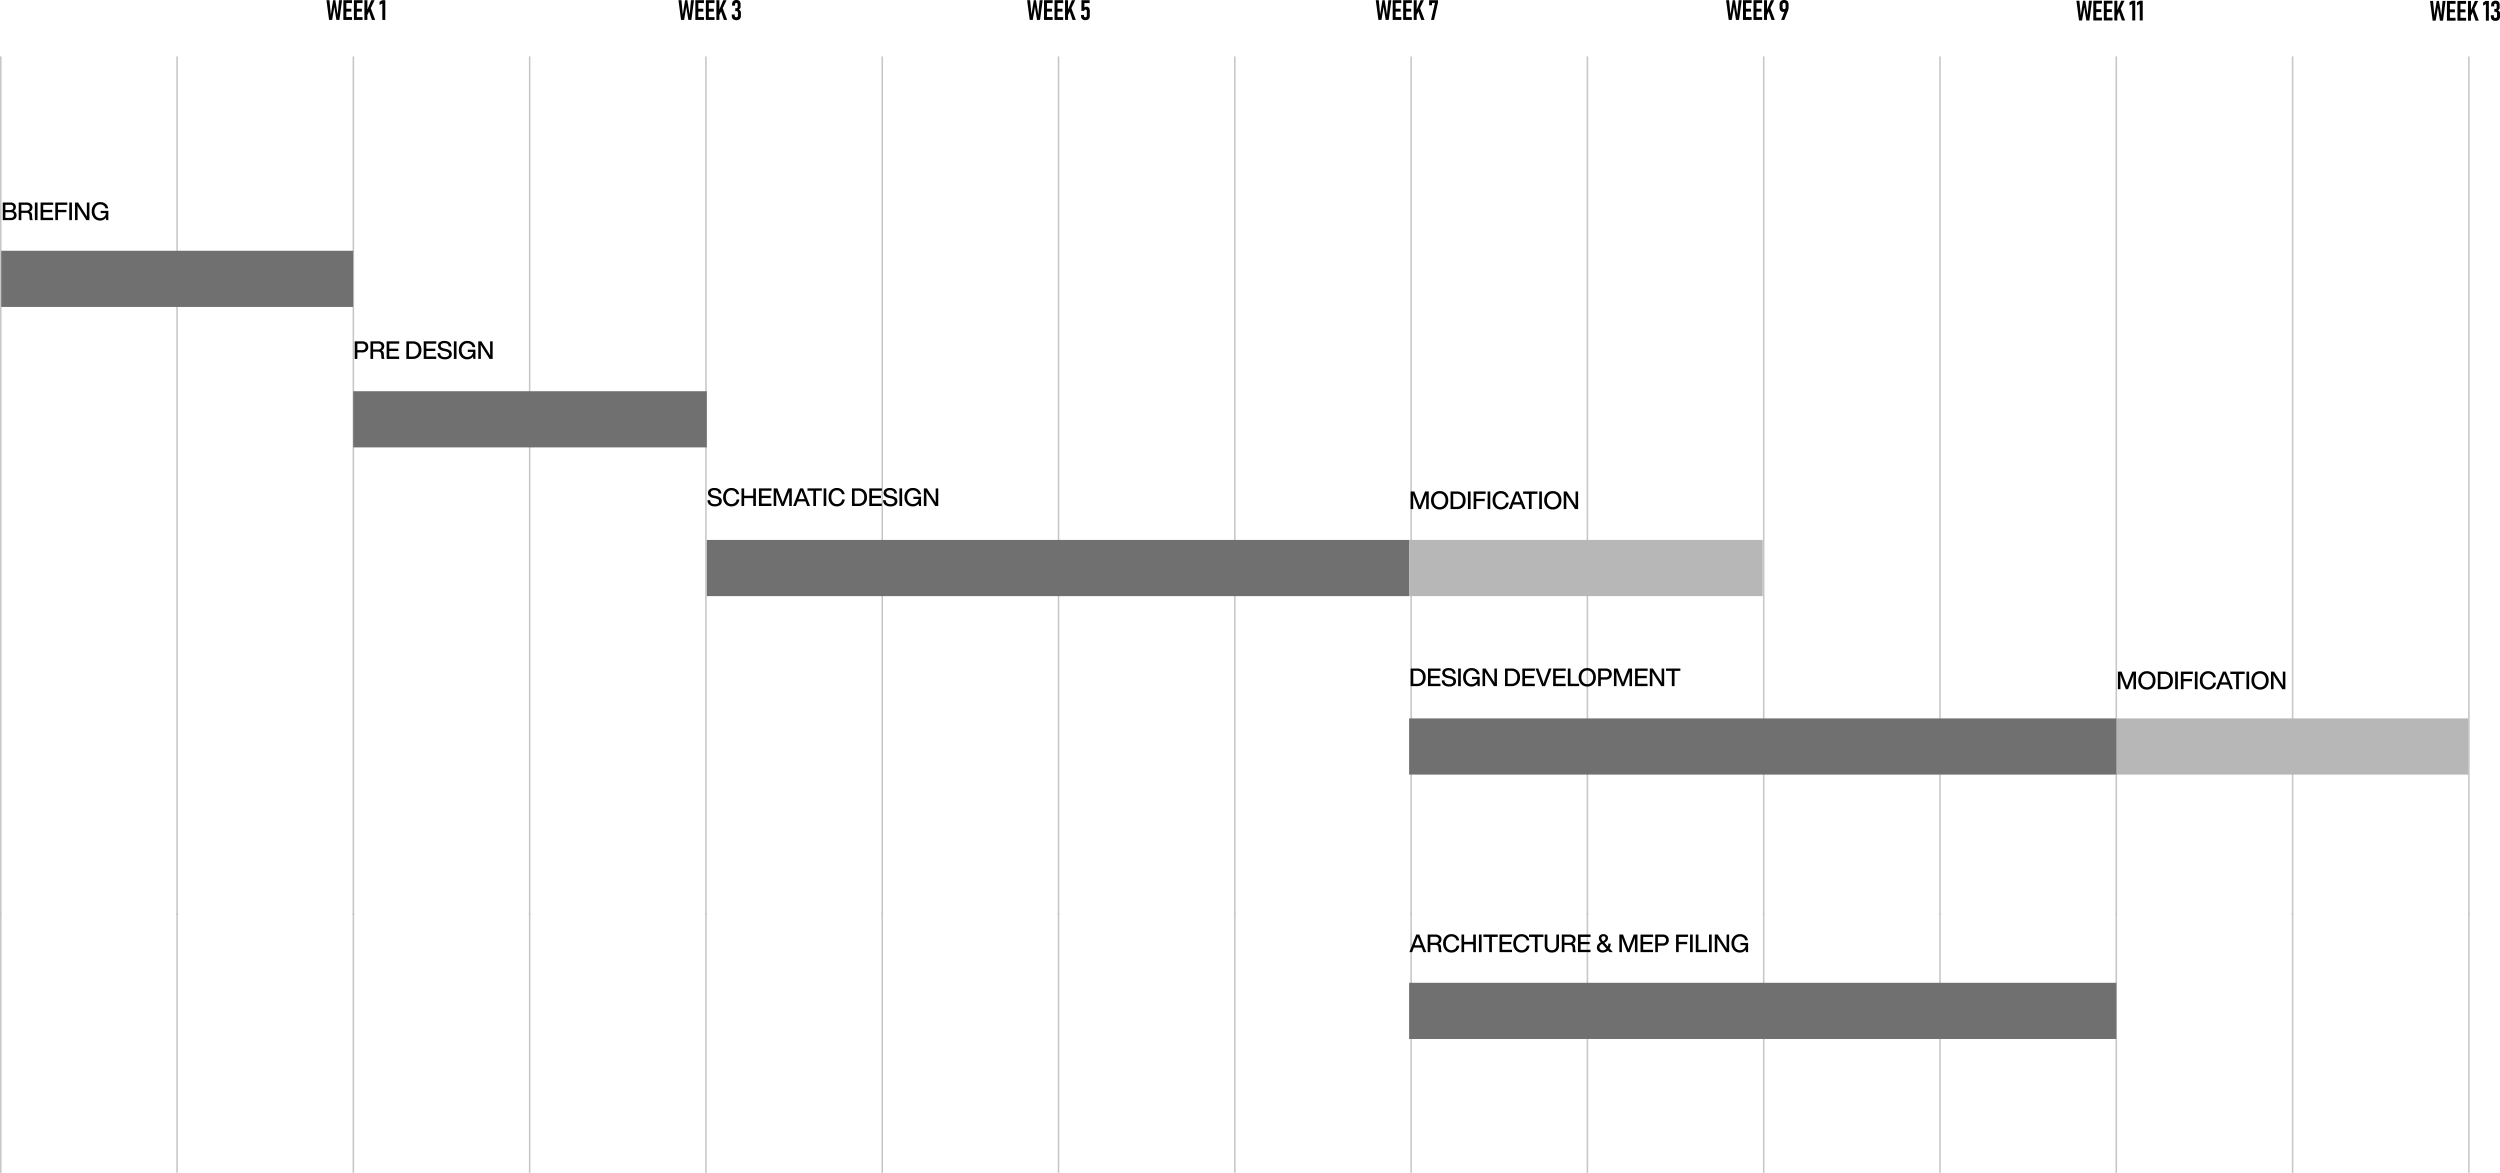 <?xml version="1.0" encoding="UTF-8"?>
<svg xmlns="http://www.w3.org/2000/svg" xmlns:xlink="http://www.w3.org/1999/xlink" width="1616.628" height="758.41" viewBox="0 0 1616.628 758.41">
  <defs>
    <clipPath id="a">
      <rect width="1616.628" height="721.949" fill="none"></rect>
    </clipPath>
  </defs>
  <g transform="translate(-7665.919 -5841.539)">
    <g transform="translate(7665.919 5878)" clip-path="url(#a)">
      <g transform="translate(-356.5 -2083.033)">
        <path d="M6438,2214.5v555.1" transform="translate(-6081 -131.467)" fill="none" stroke="#c6c6c6" stroke-width="1"></path>
      </g>
      <g transform="translate(-242.5 -2083.033)">
        <path d="M6438,2214.5v555.1" transform="translate(-6081 -131.467)" fill="none" stroke="#c6c6c6" stroke-width="1"></path>
      </g>
      <g transform="translate(-128.5 -2083.033)">
        <path d="M6438,2214.5v555.1" transform="translate(-6081 -131.467)" fill="none" stroke="#c6c6c6" stroke-width="1"></path>
      </g>
      <g transform="translate(-14.5 -2083.033)">
        <path d="M6438,2214.5v555.1" transform="translate(-6081 -131.467)" fill="none" stroke="#c6c6c6" stroke-width="1"></path>
      </g>
      <g transform="translate(99.5 -2083.033)">
        <path d="M6438,2214.5v555.1" transform="translate(-6081 -131.467)" fill="none" stroke="#c6c6c6" stroke-width="1"></path>
      </g>
      <g transform="translate(213.5 -2083.033)">
        <path d="M6438,2214.5v555.1" transform="translate(-6081 -131.467)" fill="none" stroke="#c6c6c6" stroke-width="1"></path>
      </g>
      <g transform="translate(327.5 -2083.033)">
        <path d="M6438,2214.5v555.1" transform="translate(-6081 -131.467)" fill="none" stroke="#c6c6c6" stroke-width="1"></path>
      </g>
      <g transform="translate(441.5 -2083.033)">
        <path d="M6438,2214.5v555.1" transform="translate(-6081 -131.467)" fill="none" stroke="#c6c6c6" stroke-width="1"></path>
      </g>
      <g transform="translate(555.5 -2083.033)">
        <path d="M6438,2214.5v555.1" transform="translate(-6081 -131.467)" fill="none" stroke="#c6c6c6" stroke-width="1"></path>
      </g>
      <g transform="translate(669.5 -2083.033)">
        <path d="M6438,2214.5v555.1" transform="translate(-6081 -131.467)" fill="none" stroke="#c6c6c6" stroke-width="1"></path>
      </g>
      <g transform="translate(783.5 -2083.033)">
        <path d="M6438,2214.5v555.1" transform="translate(-6081 -131.467)" fill="none" stroke="#c6c6c6" stroke-width="1"></path>
      </g>
      <g transform="translate(897.5 -2083.033)">
        <path d="M6438,2214.5v555.1" transform="translate(-6081 -131.467)" fill="none" stroke="#c6c6c6" stroke-width="1"></path>
      </g>
      <g transform="translate(1011.5 -2083.033)">
        <path d="M6438,2214.5v555.1" transform="translate(-6081 -131.467)" fill="none" stroke="#c6c6c6" stroke-width="1"></path>
      </g>
      <g transform="translate(1125.5 -2083.033)">
        <path d="M6438,2214.5v555.1" transform="translate(-6081 -131.467)" fill="none" stroke="#c6c6c6" stroke-width="1"></path>
      </g>
      <g transform="translate(1239.5 -2083.033)">
        <path d="M6438,2214.5v555.1" transform="translate(-6081 -131.467)" fill="none" stroke="#c6c6c6" stroke-width="1"></path>
      </g>
      <g transform="translate(-356.5 -1529.033)">
        <path d="M6438,2214.5v555.1" transform="translate(-6081 -131.467)" fill="none" stroke="#c6c6c6" stroke-width="1"></path>
      </g>
      <g transform="translate(-242.5 -1529.033)">
        <path d="M6438,2214.5v555.1" transform="translate(-6081 -131.467)" fill="none" stroke="#c6c6c6" stroke-width="1"></path>
      </g>
      <g transform="translate(-128.5 -1529.033)">
        <path d="M6438,2214.5v555.1" transform="translate(-6081 -131.467)" fill="none" stroke="#c6c6c6" stroke-width="1"></path>
      </g>
      <g transform="translate(-14.5 -1529.033)">
        <path d="M6438,2214.5v555.1" transform="translate(-6081 -131.467)" fill="none" stroke="#c6c6c6" stroke-width="1"></path>
      </g>
      <g transform="translate(99.5 -1529.033)">
        <path d="M6438,2214.5v555.1" transform="translate(-6081 -131.467)" fill="none" stroke="#c6c6c6" stroke-width="1"></path>
      </g>
      <g transform="translate(213.5 -1529.033)">
        <path d="M6438,2214.5v555.1" transform="translate(-6081 -131.467)" fill="none" stroke="#c6c6c6" stroke-width="1"></path>
      </g>
      <g transform="translate(327.5 -1529.033)">
        <path d="M6438,2214.5v555.1" transform="translate(-6081 -131.467)" fill="none" stroke="#c6c6c6" stroke-width="1"></path>
      </g>
      <g transform="translate(441.5 -1529.033)">
        <path d="M6438,2214.5v555.1" transform="translate(-6081 -131.467)" fill="none" stroke="#c6c6c6" stroke-width="1"></path>
      </g>
      <g transform="translate(555.5 -1529.033)">
        <path d="M6438,2214.5v555.1" transform="translate(-6081 -131.467)" fill="none" stroke="#c6c6c6" stroke-width="1"></path>
      </g>
      <g transform="translate(669.5 -1529.033)">
        <path d="M6438,2214.5v555.1" transform="translate(-6081 -131.467)" fill="none" stroke="#c6c6c6" stroke-width="1"></path>
      </g>
      <g transform="translate(783.5 -1529.033)">
        <path d="M6438,2214.5v555.1" transform="translate(-6081 -131.467)" fill="none" stroke="#c6c6c6" stroke-width="1"></path>
      </g>
      <g transform="translate(897.5 -1529.033)">
        <path d="M6438,2214.5v555.1" transform="translate(-6081 -131.467)" fill="none" stroke="#c6c6c6" stroke-width="1"></path>
      </g>
      <g transform="translate(1011.5 -1529.033)">
        <path d="M6438,2214.5v555.1" transform="translate(-6081 -131.467)" fill="none" stroke="#c6c6c6" stroke-width="1"></path>
      </g>
      <g transform="translate(1125.5 -1529.033)">
        <path d="M6438,2214.5v555.1" transform="translate(-6081 -131.467)" fill="none" stroke="#c6c6c6" stroke-width="1"></path>
      </g>
      <g transform="translate(1239.5 -1529.033)">
        <path d="M6438,2214.5v555.1" transform="translate(-6081 -131.467)" fill="none" stroke="#c6c6c6" stroke-width="1"></path>
      </g>
    </g>
    <path d="M4.351-12.779H5.8L7.286-3.41l.879-9.369h1.942L8.411,0H6.451L5.124-8.473,3.7,0H1.74L.044-12.779H1.986l.87,9.369Zm6.627,0H12.9V0H10.978Zm.914,10.925h4.667V0H11.892Zm0-5.423h4.228v1.854H11.892Zm0-5.5h4.667v1.854H11.892Zm5.889,0h1.925V0H17.78Zm.914,10.925h4.667V0H18.694Zm0-5.423h4.228v1.854H18.694Zm0-5.5h4.667v1.854H18.694Zm7.409,7,2.918-7h2.145L26.033-2.215Zm-1.521-7h1.925V0H24.583Zm2.558,5.871,1.318-1.31L31.57,0H29.426ZM38.083,0H36.158V-10.67l-1.784.976v-2.039l1.688-1.046h2.021Z" transform="translate(7876.984 5854.45)"></path>
    <path d="M4.351-12.779H5.8L7.286-3.41l.879-9.369h1.942L8.411,0H6.451L5.124-8.473,3.7,0H1.74L.044-12.779H1.986l.87,9.369Zm6.627,0H12.9V0H10.978Zm.914,10.925h4.667V0H11.892Zm0-5.423h4.228v1.854H11.892Zm0-5.5h4.667v1.854H11.892Zm5.889,0h1.925V0H17.78Zm.914,10.925h4.667V0H18.694Zm0-5.423h4.228v1.854H18.694Zm0-5.5h4.667v1.854H18.694Zm7.409,7,2.918-7h2.145L26.033-2.215Zm-1.521-7h1.925V0H24.583Zm2.558,5.871,1.318-1.31L31.57,0H29.426ZM37.521.132A3.667,3.667,0,0,1,35.9-.193a2.321,2.321,0,0,1-1.024-.945,2.943,2.943,0,0,1-.356-1.49v-.914h1.942v.835a1,1,0,0,0,.123.51.812.812,0,0,0,.36.325,1.307,1.307,0,0,0,.571.114.98.98,0,0,0,.738-.272,1.054,1.054,0,0,0,.264-.765V-4.588a1.278,1.278,0,0,0-.246-.835.839.839,0,0,0-.686-.3H36.8V-7.585h.791a.632.632,0,0,0,.532-.246,1.119,1.119,0,0,0,.189-.694V-10.2A.839.839,0,0,0,38.1-10.8a.778.778,0,0,0-.589-.22.974.974,0,0,0-.457.1.693.693,0,0,0-.294.286.941.941,0,0,0-.1.457v.94H34.734V-10.2a3.028,3.028,0,0,1,.334-1.472,2.187,2.187,0,0,1,.971-.927,3.418,3.418,0,0,1,1.534-.316,2.634,2.634,0,0,1,1.969.708,2.747,2.747,0,0,1,.694,2.008v1.749a1.709,1.709,0,0,1-.3.94,2.957,2.957,0,0,1-.857.835,2.018,2.018,0,0,1,1.011.769,2.179,2.179,0,0,1,.36,1.252v1.881A3.343,3.343,0,0,1,40.1-1.2a2.28,2.28,0,0,1-1,.993A3.427,3.427,0,0,1,37.521.132Z" transform="translate(8104.587 5854.45)"></path>
    <path d="M4.351-12.779H5.8L7.286-3.41l.879-9.369h1.942L8.411,0H6.451L5.124-8.473,3.7,0H1.74L.044-12.779H1.986l.87,9.369Zm6.627,0H12.9V0H10.978Zm.914,10.925h4.667V0H11.892Zm0-5.423h4.228v1.854H11.892Zm0-5.5h4.667v1.854H11.892Zm5.889,0h1.925V0H17.78Zm.914,10.925h4.667V0H18.694Zm0-5.423h4.228v1.854H18.694Zm0-5.5h4.667v1.854H18.694Zm7.409,7,2.918-7h2.145L26.033-2.215Zm-1.521-7h1.925V0H24.583Zm2.558,5.871,1.318-1.31L31.57,0H29.426ZM37.723.132A3.282,3.282,0,0,1,36.2-.2a2.214,2.214,0,0,1-.967-.958,3.207,3.207,0,0,1-.33-1.507v-.571h1.925v.571a.931.931,0,0,0,.237.681.882.882,0,0,0,.659.242.917.917,0,0,0,.686-.25.942.942,0,0,0,.246-.69V-5.827a.93.93,0,0,0-.22-.664.793.793,0,0,0-.606-.233.817.817,0,0,0-.611.22.827.827,0,0,0-.207.624H35.183v-6.9h5.291v1.863H37.107V-8.06a1.834,1.834,0,0,1,.606-.4,1.815,1.815,0,0,1,.694-.141,2.066,2.066,0,0,1,1.173.325,2.019,2.019,0,0,1,.743.949,3.972,3.972,0,0,1,.255,1.5v3.146a3.184,3.184,0,0,1-.338,1.521,2.259,2.259,0,0,1-.976.962A3.323,3.323,0,0,1,37.723.132Z" transform="translate(8330.053 5854.45)"></path>
    <path d="M4.351-12.779H5.8L7.286-3.41l.879-9.369h1.942L8.411,0H6.451L5.124-8.473,3.7,0H1.74L.044-12.779H1.986l.87,9.369Zm6.627,0H12.9V0H10.978Zm.914,10.925h4.667V0H11.892Zm0-5.423h4.228v1.854H11.892Zm0-5.5h4.667v1.854H11.892Zm5.889,0h1.925V0H17.78Zm.914,10.925h4.667V0H18.694Zm0-5.423h4.228v1.854H18.694Zm0-5.5h4.667v1.854H18.694Zm7.409,7,2.918-7h2.145L26.033-2.215Zm-1.521-7h1.925V0H24.583Zm2.558,5.871,1.318-1.31L31.57,0H29.426Zm13.14-4.315L37.714,0H35.771L38.32-11.021h-1.9V-9.51H34.55v-3.27h5.73Z" transform="translate(8555.519 5854.45)"></path>
    <path d="M4.351-12.779H5.8L7.286-3.41l.879-9.369h1.942L8.411,0H6.451L5.124-8.473,3.7,0H1.74L.044-12.779H1.986l.87,9.369Zm6.627,0H12.9V0H10.978Zm.914,10.925h4.667V0H11.892Zm0-5.423h4.228v1.854H11.892Zm0-5.5h4.667v1.854H11.892Zm5.889,0h1.925V0H17.78Zm.914,10.925h4.667V0H18.694Zm0-5.423h4.228v1.854H18.694Zm0-5.5h4.667v1.854H18.694Zm7.409,7,2.918-7h2.145L26.033-2.215Zm-1.521-7h1.925V0H24.583Zm2.558,5.871,1.318-1.31L31.57,0H29.426Zm11,.536.554.316a2.226,2.226,0,0,1-.7.642,1.652,1.652,0,0,1-.831.229,2.675,2.675,0,0,1-1.367-.33,2.142,2.142,0,0,1-.866-.954,3.455,3.455,0,0,1-.3-1.5V-9.835a3.689,3.689,0,0,1,.343-1.657,2.4,2.4,0,0,1,1-1.055,3.177,3.177,0,0,1,1.569-.365,3.234,3.234,0,0,1,1.573.356,2.357,2.357,0,0,1,.993,1.042,3.661,3.661,0,0,1,.343,1.652v1.67a5.328,5.328,0,0,1-.163,1.384,12.463,12.463,0,0,1-.514,1.455q-.035.105-.075.2t-.075.193L37.7,0H35.631Zm-.6-.677a.947.947,0,0,0,.738-.29,1.158,1.158,0,0,0,.264-.809V-9.923a1.213,1.213,0,0,0-.259-.835.944.944,0,0,0-.743-.29.958.958,0,0,0-.747.29,1.2,1.2,0,0,0-.264.835v1.784a1.13,1.13,0,0,0,.268.8A.969.969,0,0,0,37.547-7.049Z" transform="translate(8782.052 5854.45)"></path>
    <path d="M4.351-12.779H5.8L7.286-3.41l.879-9.369h1.942L8.411,0H6.451L5.124-8.473,3.7,0H1.74L.044-12.779H1.986l.87,9.369Zm6.627,0H12.9V0H10.978Zm.914,10.925h4.667V0H11.892Zm0-5.423h4.228v1.854H11.892Zm0-5.5h4.667v1.854H11.892Zm5.889,0h1.925V0H17.78Zm.914,10.925h4.667V0H18.694Zm0-5.423h4.228v1.854H18.694Zm0-5.5h4.667v1.854H18.694Zm7.409,7,2.918-7h2.145L26.033-2.215Zm-1.521-7h1.925V0H24.583Zm2.558,5.871,1.318-1.31L31.57,0H29.426ZM38.083,0H36.158V-10.67l-1.784.976v-2.039l1.688-1.046h2.021Zm4.843,0H41V-10.67l-1.784.976v-2.039L40.9-12.779h2.021Z" transform="translate(9008.586 5854.779)"></path>
    <path d="M4.351-12.779H5.8L7.286-3.41l.879-9.369h1.942L8.411,0H6.451L5.124-8.473,3.7,0H1.74L.044-12.779H1.986l.87,9.369Zm6.627,0H12.9V0H10.978Zm.914,10.925h4.667V0H11.892Zm0-5.423h4.228v1.854H11.892Zm0-5.5h4.667v1.854H11.892Zm5.889,0h1.925V0H17.78Zm.914,10.925h4.667V0H18.694Zm0-5.423h4.228v1.854H18.694Zm0-5.5h4.667v1.854H18.694Zm7.409,7,2.918-7h2.145L26.033-2.215Zm-1.521-7h1.925V0H24.583Zm2.558,5.871,1.318-1.31L31.57,0H29.426ZM38.083,0H36.158V-10.67l-1.784.976v-2.039l1.688-1.046h2.021Zm4.28.132a3.667,3.667,0,0,1-1.617-.325,2.321,2.321,0,0,1-1.024-.945,2.943,2.943,0,0,1-.356-1.49v-.914h1.942v.835a1,1,0,0,0,.123.51.812.812,0,0,0,.36.325,1.307,1.307,0,0,0,.571.114A.98.98,0,0,0,43.1-2.03a1.054,1.054,0,0,0,.264-.765V-4.588a1.278,1.278,0,0,0-.246-.835.839.839,0,0,0-.686-.3h-.791V-7.585h.791a.632.632,0,0,0,.532-.246,1.119,1.119,0,0,0,.189-.694V-10.2a.839.839,0,0,0-.211-.606.778.778,0,0,0-.589-.22.974.974,0,0,0-.457.1.693.693,0,0,0-.294.286.941.941,0,0,0-.1.457v.94H39.577V-10.2a3.028,3.028,0,0,1,.334-1.472,2.187,2.187,0,0,1,.971-.927,3.418,3.418,0,0,1,1.534-.316,2.634,2.634,0,0,1,1.969.708,2.747,2.747,0,0,1,.694,2.008v1.749a1.709,1.709,0,0,1-.3.94,2.957,2.957,0,0,1-.857.835A2.018,2.018,0,0,1,44.93-5.9a2.179,2.179,0,0,1,.36,1.252v1.881A3.343,3.343,0,0,1,44.947-1.2a2.28,2.28,0,0,1-1,.993A3.427,3.427,0,0,1,42.363.132Z" transform="translate(9237.257 5854.911)"></path>
    <path d="M7.968-5.952a2.653,2.653,0,0,0,1.5-2.48,2.728,2.728,0,0,0-.92-2.144A3.867,3.867,0,0,0,5.9-11.392H.992V0H6.128A4.15,4.15,0,0,0,8.952-.864a2.988,2.988,0,0,0,.984-2.368,2.8,2.8,0,0,0-.5-1.64A3.032,3.032,0,0,0,7.968-5.952ZM5.792-9.92a2.257,2.257,0,0,1,1.48.432,1.475,1.475,0,0,1,.52,1.2q0,1.776-2,1.776H2.7V-9.92ZM2.7-1.472V-5.088H6.032q2.176,0,2.176,1.824a1.627,1.627,0,0,1-.56,1.328,2.473,2.473,0,0,1-1.616.464Zm17.2-1.7a2.835,2.835,0,0,0-.416-1.512,2.1,2.1,0,0,0-1.216-.808,2.654,2.654,0,0,0,1.416-1,2.955,2.955,0,0,0,.5-1.752,2.8,2.8,0,0,0-1.048-2.312,4.47,4.47,0,0,0-2.872-.84H11.3V0h1.712V-4.688H16.32a1.952,1.952,0,0,1,1.44.456,2.342,2.342,0,0,1,.5,1.56L18.3-1.456A2.685,2.685,0,0,0,18.64,0H20.4a3.328,3.328,0,0,1-.384-1.392Zm-6.9-2.944V-9.92h3.168a2.633,2.633,0,0,1,1.672.464,1.652,1.652,0,0,1,.584,1.376,1.859,1.859,0,0,1-.568,1.456,2.245,2.245,0,0,1-1.56.512ZM23.472,0V-11.392H21.76V0ZM33.584-11.392H25.456V0h8.08V-1.536H27.168v-3.6h5.808v-1.5H27.168V-9.856h6.416Zm9.152,0h-7.76V0h1.712V-5.136h5.456v-1.5H36.688V-9.856h6.048ZM45.728,0V-11.392H44.016V0ZM55.36-7.936q0,3.824.064,5.744-.8-1.424-2.224-3.68l-3.52-5.52H47.712V0h1.664V-3.456q0-3.824-.064-5.728Q50-7.92,51.536-5.52L55.04,0h1.968V-11.392H55.36ZM64.3-4.528h3.36a3.138,3.138,0,0,1-1.072,2.336,3.6,3.6,0,0,1-2.512.928,3.463,3.463,0,0,1-2.752-1.2A4.775,4.775,0,0,1,60.3-5.7a4.775,4.775,0,0,1,1.024-3.232,3.368,3.368,0,0,1,2.72-1.2,3.558,3.558,0,0,1,2.184.672,2.937,2.937,0,0,1,1.144,1.824h1.76A4.481,4.481,0,0,0,67.5-10.56a5.425,5.425,0,0,0-3.472-1.088,5.148,5.148,0,0,0-4,1.632,6.088,6.088,0,0,0-1.5,4.32,6.14,6.14,0,0,0,1.488,4.3A4.968,4.968,0,0,0,63.936.256,4.292,4.292,0,0,0,67.648-1.52l.3,1.52h1.312V-5.984H64.3Z" transform="translate(7666.713 5983.886)"></path>
    <path d="M.992-11.392V0H2.7V-4.208H5.84a4.028,4.028,0,0,0,2.88-.968A3.428,3.428,0,0,0,9.744-7.792,3.449,3.449,0,0,0,8.72-10.424a4.028,4.028,0,0,0-2.88-.968ZM2.7-5.712V-9.888h3.1a2.25,2.25,0,0,1,1.632.544A2.065,2.065,0,0,1,8-7.792a2.037,2.037,0,0,1-.56,1.544,2.271,2.271,0,0,1-1.632.536ZM19.776-3.168A2.835,2.835,0,0,0,19.36-4.68a2.1,2.1,0,0,0-1.216-.808,2.654,2.654,0,0,0,1.416-1,2.955,2.955,0,0,0,.5-1.752,2.8,2.8,0,0,0-1.048-2.312,4.47,4.47,0,0,0-2.872-.84H11.168V0H12.88V-4.688h3.312a1.952,1.952,0,0,1,1.44.456,2.342,2.342,0,0,1,.5,1.56l.048,1.216A2.685,2.685,0,0,0,18.512,0h1.76a3.328,3.328,0,0,1-.384-1.392Zm-6.9-2.944V-9.92h3.168a2.633,2.633,0,0,1,1.672.464A1.652,1.652,0,0,1,18.3-8.08a1.859,1.859,0,0,1-.568,1.456,2.245,2.245,0,0,1-1.56.512Zm16.88-5.28H21.632V0h8.08V-1.536H23.344v-3.6h5.808v-1.5H23.344V-9.856H29.76Zm4.624,0V0h4.064a5.621,5.621,0,0,0,4.16-1.52A5.713,5.713,0,0,0,44.1-5.7a5.713,5.713,0,0,0-1.488-4.176,5.621,5.621,0,0,0-4.16-1.52ZM36.1-1.5V-9.888h2.336A3.706,3.706,0,0,1,41.3-8.8a4.424,4.424,0,0,1,1,3.1,4.424,4.424,0,0,1-1,3.1A3.706,3.706,0,0,1,38.432-1.5Zm17.632-9.888H45.6V0h8.08V-1.536H47.312v-3.6H53.12v-1.5H47.312V-9.856h6.416ZM59.312.256a5.194,5.194,0,0,0,3.256-.912,2.987,2.987,0,0,0,1.176-2.5,2.724,2.724,0,0,0-.856-2.112,6.041,6.041,0,0,0-2.808-1.2l-.992-.208a4.87,4.87,0,0,1-1.952-.736,1.392,1.392,0,0,1-.528-1.184A1.361,1.361,0,0,1,57.2-9.776a2.962,2.962,0,0,1,1.712-.416A3.343,3.343,0,0,1,61-9.672a2.173,2.173,0,0,1,.728,1.624h1.7a3.373,3.373,0,0,0-1.16-2.64,5.085,5.085,0,0,0-3.368-.96,4.7,4.7,0,0,0-2.944.84A2.7,2.7,0,0,0,54.864-8.56a2.808,2.808,0,0,0,.9,2.208A5.586,5.586,0,0,0,58.416-5.2l.976.208a5.773,5.773,0,0,1,2.016.728,1.35,1.35,0,0,1,.56,1.16,1.635,1.635,0,0,1-.68,1.416,3.3,3.3,0,0,1-1.944.488q-3.056,0-3.1-2.56H54.528A3.677,3.677,0,0,0,55.8-.768,5.414,5.414,0,0,0,59.312.256ZM66.816,0V-11.392H65.1V0ZM74.1-4.528h3.36a3.138,3.138,0,0,1-1.072,2.336,3.6,3.6,0,0,1-2.512.928,3.463,3.463,0,0,1-2.752-1.2A4.775,4.775,0,0,1,70.1-5.7,4.775,4.775,0,0,1,71.12-8.928a3.368,3.368,0,0,1,2.72-1.2,3.558,3.558,0,0,1,2.184.672,2.937,2.937,0,0,1,1.144,1.824h1.76A4.481,4.481,0,0,0,77.3-10.56a5.425,5.425,0,0,0-3.472-1.088,5.148,5.148,0,0,0-4,1.632,6.088,6.088,0,0,0-1.5,4.32,6.14,6.14,0,0,0,1.488,4.3A4.968,4.968,0,0,0,73.728.256,4.292,4.292,0,0,0,77.44-1.52l.3,1.52h1.312V-5.984H74.1ZM88.528-7.936q0,3.824.064,5.744-.8-1.424-2.224-3.68l-3.52-5.52H80.88V0h1.664V-3.456q0-3.824-.064-5.728Q83.168-7.92,84.7-5.52L88.208,0h1.968V-11.392H88.528Z" transform="translate(7894.315 6073.645)"></path>
    <path d="M5.232.256A5.194,5.194,0,0,0,8.488-.656a2.987,2.987,0,0,0,1.176-2.5,2.724,2.724,0,0,0-.856-2.112A6.041,6.041,0,0,0,6-6.464l-.992-.208a4.87,4.87,0,0,1-1.952-.736,1.392,1.392,0,0,1-.528-1.184A1.361,1.361,0,0,1,3.12-9.776a2.962,2.962,0,0,1,1.712-.416,3.343,3.343,0,0,1,2.088.52,2.173,2.173,0,0,1,.728,1.624h1.7a3.373,3.373,0,0,0-1.16-2.64,5.085,5.085,0,0,0-3.368-.96,4.7,4.7,0,0,0-2.944.84A2.7,2.7,0,0,0,.784-8.56a2.808,2.808,0,0,0,.9,2.208A5.586,5.586,0,0,0,4.336-5.2l.976.208a5.773,5.773,0,0,1,2.016.728,1.35,1.35,0,0,1,.56,1.16,1.635,1.635,0,0,1-.68,1.416A3.3,3.3,0,0,1,5.264-1.2q-3.056,0-3.1-2.56H.448A3.677,3.677,0,0,0,1.72-.768,5.414,5.414,0,0,0,5.232.256Zm10.7,0A5.2,5.2,0,0,0,19.344-.912a4.618,4.618,0,0,0,1.648-3.3H19.28a3.211,3.211,0,0,1-1.136,2.192,3.524,3.524,0,0,1-2.208.752,3.216,3.216,0,0,1-2.624-1.192,4.965,4.965,0,0,1-.976-3.24,4.965,4.965,0,0,1,.976-3.24,3.216,3.216,0,0,1,2.624-1.192,3.418,3.418,0,0,1,2.088.632A3.237,3.237,0,0,1,19.2-7.616h1.728a4.726,4.726,0,0,0-1.744-3.024,5.3,5.3,0,0,0-3.248-1.008,5.039,5.039,0,0,0-3.888,1.616A6.151,6.151,0,0,0,10.56-5.7a6.075,6.075,0,0,0,1.5,4.336A5.02,5.02,0,0,0,15.936.256Zm14.08-6.9H24.144v-4.752H22.432V0h1.712V-5.072h5.872V0h1.712V-11.392H30.016ZM41.84-11.392H33.712V0h8.08V-1.536H35.424v-3.6h5.808v-1.5H35.424V-9.856H41.84Zm8.448,5.9Q49.632-3.7,49.1-2.112q-.448-1.328-1.168-3.216L45.6-11.392H43.232V0H44.88V-3.568q0-3.824-.064-5.728.416,1.184.944,2.592L48.368,0h1.44l2.576-6.7q.624-1.616.96-2.64-.064,1.92-.064,5.776V0h1.648V-11.392H52.544ZM66.752,0,62.24-11.392H60.272L55.824,0H57.6l1.1-2.96h5.12L64.944,0ZM59.488-5.072q.656-1.728,1.76-4.672.928,2.56,1.776,4.672l.24.624H59.248Zm5.6-6.32v1.536h3.776V0h1.744V-9.856h3.776v-1.536ZM77.248,0V-11.392H75.536V0Zm6.88.256A5.2,5.2,0,0,0,87.536-.912a4.618,4.618,0,0,0,1.648-3.3H87.472a3.211,3.211,0,0,1-1.136,2.192,3.524,3.524,0,0,1-2.208.752A3.216,3.216,0,0,1,81.5-2.456a4.965,4.965,0,0,1-.976-3.24,4.965,4.965,0,0,1,.976-3.24,3.216,3.216,0,0,1,2.624-1.192,3.418,3.418,0,0,1,2.088.632,3.237,3.237,0,0,1,1.176,1.88H89.12a4.726,4.726,0,0,0-1.744-3.024,5.3,5.3,0,0,0-3.248-1.008,5.039,5.039,0,0,0-3.888,1.616A6.151,6.151,0,0,0,78.752-5.7a6.075,6.075,0,0,0,1.5,4.336A5.02,5.02,0,0,0,84.128.256Zm9.728-11.648V0H97.92a5.621,5.621,0,0,0,4.16-1.52A5.713,5.713,0,0,0,103.568-5.7a5.713,5.713,0,0,0-1.488-4.176,5.621,5.621,0,0,0-4.16-1.52ZM95.568-1.5V-9.888H97.9A3.706,3.706,0,0,1,100.776-8.8a4.424,4.424,0,0,1,1,3.1,4.424,4.424,0,0,1-1,3.1A3.706,3.706,0,0,1,97.9-1.5ZM113.2-11.392h-8.128V0h8.08V-1.536h-6.368v-3.6h5.808v-1.5h-5.808V-9.856H113.2ZM118.784.256a5.194,5.194,0,0,0,3.256-.912,2.987,2.987,0,0,0,1.176-2.5,2.724,2.724,0,0,0-.856-2.112,6.041,6.041,0,0,0-2.808-1.2l-.992-.208a4.87,4.87,0,0,1-1.952-.736,1.392,1.392,0,0,1-.528-1.184,1.361,1.361,0,0,1,.592-1.184,2.962,2.962,0,0,1,1.712-.416,3.343,3.343,0,0,1,2.088.52,2.173,2.173,0,0,1,.728,1.624h1.7a3.373,3.373,0,0,0-1.16-2.64,5.085,5.085,0,0,0-3.368-.96,4.7,4.7,0,0,0-2.944.84,2.7,2.7,0,0,0-1.088,2.248,2.808,2.808,0,0,0,.9,2.208A5.586,5.586,0,0,0,117.888-5.2l.976.208a5.773,5.773,0,0,1,2.016.728,1.35,1.35,0,0,1,.56,1.16,1.635,1.635,0,0,1-.68,1.416,3.3,3.3,0,0,1-1.944.488q-3.056,0-3.1-2.56H114a3.677,3.677,0,0,0,1.272,2.992A5.414,5.414,0,0,0,118.784.256Zm7.5-.256V-11.392h-1.712V0Zm7.28-4.528h3.36a3.138,3.138,0,0,1-1.072,2.336,3.6,3.6,0,0,1-2.512.928,3.463,3.463,0,0,1-2.752-1.2A4.775,4.775,0,0,1,129.568-5.7a4.775,4.775,0,0,1,1.024-3.232,3.368,3.368,0,0,1,2.72-1.2,3.558,3.558,0,0,1,2.184.672,2.937,2.937,0,0,1,1.144,1.824h1.76a4.481,4.481,0,0,0-1.632-2.928,5.425,5.425,0,0,0-3.472-1.088,5.148,5.148,0,0,0-4,1.632,6.088,6.088,0,0,0-1.5,4.32,6.14,6.14,0,0,0,1.488,4.3A4.968,4.968,0,0,0,133.2.256a4.292,4.292,0,0,0,3.712-1.776l.3,1.52h1.312V-5.984h-4.96ZM148-7.936q0,3.824.064,5.744-.8-1.424-2.224-3.68l-3.52-5.52h-1.968V0h1.664V-3.456q0-3.824-.064-5.728.688,1.264,2.224,3.664L147.68,0h1.968V-11.392H148Z" transform="translate(8122.987 6168.747)"></path>
    <path d="M8.048-5.488Q7.392-3.7,6.864-2.112,6.416-3.44,5.7-5.328L3.36-11.392H.992V0H2.64V-3.568q0-3.824-.064-5.728Q2.992-8.112,3.52-6.7L6.128,0h1.44l2.576-6.7q.624-1.616.96-2.64-.064,1.92-.064,5.776V0h1.648V-11.392H10.3ZM19.76.256a5.255,5.255,0,0,0,4.032-1.648,6.1,6.1,0,0,0,1.52-4.3,6.156,6.156,0,0,0-1.52-4.32,5.28,5.28,0,0,0-4.032-1.632,5.217,5.217,0,0,0-4.032,1.632A6.117,6.117,0,0,0,14.192-5.7a6.024,6.024,0,0,0,1.536,4.3A5.192,5.192,0,0,0,19.76.256Zm0-1.536a3.433,3.433,0,0,1-2.752-1.2A4.7,4.7,0,0,1,15.968-5.7a4.8,4.8,0,0,1,1.04-3.232,3.484,3.484,0,0,1,2.752-1.184,3.484,3.484,0,0,1,2.752,1.184A4.775,4.775,0,0,1,23.536-5.7,4.712,4.712,0,0,1,22.512-2.48,3.433,3.433,0,0,1,19.76-1.28Zm7.056-10.112V0H30.88a5.621,5.621,0,0,0,4.16-1.52A5.713,5.713,0,0,0,36.528-5.7,5.713,5.713,0,0,0,35.04-9.872a5.621,5.621,0,0,0-4.16-1.52ZM28.528-1.5V-9.888h2.336A3.706,3.706,0,0,1,33.736-8.8a4.424,4.424,0,0,1,1,3.1,4.424,4.424,0,0,1-1,3.1A3.706,3.706,0,0,1,30.864-1.5ZM39.744,0V-11.392H38.032V0Zm9.744-11.392h-7.76V0H43.44V-5.136H48.9v-1.5H43.44V-9.856h6.048ZM52.48,0V-11.392H50.768V0Zm6.88.256A5.2,5.2,0,0,0,62.768-.912a4.618,4.618,0,0,0,1.648-3.3H62.7a3.211,3.211,0,0,1-1.136,2.192,3.524,3.524,0,0,1-2.208.752,3.216,3.216,0,0,1-2.624-1.192A4.965,4.965,0,0,1,55.76-5.7a4.965,4.965,0,0,1,.976-3.24,3.216,3.216,0,0,1,2.624-1.192,3.418,3.418,0,0,1,2.088.632,3.237,3.237,0,0,1,1.176,1.88h1.728a4.726,4.726,0,0,0-1.744-3.024,5.3,5.3,0,0,0-3.248-1.008,5.039,5.039,0,0,0-3.888,1.616A6.151,6.151,0,0,0,53.984-5.7a6.075,6.075,0,0,0,1.5,4.336A5.02,5.02,0,0,0,59.36.256ZM75.36,0,70.848-11.392H68.88L64.432,0h1.776l1.1-2.96h5.12L73.552,0ZM68.1-5.072q.656-1.728,1.76-4.672.928,2.56,1.776,4.672l.24.624H67.856Zm5.6-6.32v1.536h3.776V0h1.744V-9.856h3.776v-1.536ZM85.856,0V-11.392H84.144V0Zm7.072.256A5.255,5.255,0,0,0,96.96-1.392a6.1,6.1,0,0,0,1.52-4.3,6.156,6.156,0,0,0-1.52-4.32,5.28,5.28,0,0,0-4.032-1.632A5.217,5.217,0,0,0,88.9-10.016,6.117,6.117,0,0,0,87.36-5.7a6.024,6.024,0,0,0,1.536,4.3A5.192,5.192,0,0,0,92.928.256Zm0-1.536a3.433,3.433,0,0,1-2.752-1.2A4.7,4.7,0,0,1,89.136-5.7a4.8,4.8,0,0,1,1.04-3.232,3.484,3.484,0,0,1,2.752-1.184A3.484,3.484,0,0,1,95.68-8.928,4.775,4.775,0,0,1,96.7-5.7,4.712,4.712,0,0,1,95.68-2.48,3.433,3.433,0,0,1,92.928-1.28Zm14.7-6.656q0,3.824.064,5.744-.8-1.424-2.224-3.68l-3.52-5.52H99.984V0h1.664V-3.456q0-3.824-.064-5.728.688,1.264,2.224,3.664l3.5,5.52h1.968V-11.392h-1.648Z" transform="translate(8577.123 6170.747)"></path>
    <path d="M8.048-5.488Q7.392-3.7,6.864-2.112,6.416-3.44,5.7-5.328L3.36-11.392H.992V0H2.64V-3.568q0-3.824-.064-5.728Q2.992-8.112,3.52-6.7L6.128,0h1.44l2.576-6.7q.624-1.616.96-2.64-.064,1.92-.064,5.776V0h1.648V-11.392H10.3ZM19.76.256a5.255,5.255,0,0,0,4.032-1.648,6.1,6.1,0,0,0,1.52-4.3,6.156,6.156,0,0,0-1.52-4.32,5.28,5.28,0,0,0-4.032-1.632,5.217,5.217,0,0,0-4.032,1.632A6.117,6.117,0,0,0,14.192-5.7a6.024,6.024,0,0,0,1.536,4.3A5.192,5.192,0,0,0,19.76.256Zm0-1.536a3.433,3.433,0,0,1-2.752-1.2A4.7,4.7,0,0,1,15.968-5.7a4.8,4.8,0,0,1,1.04-3.232,3.484,3.484,0,0,1,2.752-1.184,3.484,3.484,0,0,1,2.752,1.184A4.775,4.775,0,0,1,23.536-5.7,4.712,4.712,0,0,1,22.512-2.48,3.433,3.433,0,0,1,19.76-1.28Zm7.056-10.112V0H30.88a5.621,5.621,0,0,0,4.16-1.52A5.713,5.713,0,0,0,36.528-5.7,5.713,5.713,0,0,0,35.04-9.872a5.621,5.621,0,0,0-4.16-1.52ZM28.528-1.5V-9.888h2.336A3.706,3.706,0,0,1,33.736-8.8a4.424,4.424,0,0,1,1,3.1,4.424,4.424,0,0,1-1,3.1A3.706,3.706,0,0,1,30.864-1.5ZM39.744,0V-11.392H38.032V0Zm9.744-11.392h-7.76V0H43.44V-5.136H48.9v-1.5H43.44V-9.856h6.048ZM52.48,0V-11.392H50.768V0Zm6.88.256A5.2,5.2,0,0,0,62.768-.912a4.618,4.618,0,0,0,1.648-3.3H62.7a3.211,3.211,0,0,1-1.136,2.192,3.524,3.524,0,0,1-2.208.752,3.216,3.216,0,0,1-2.624-1.192A4.965,4.965,0,0,1,55.76-5.7a4.965,4.965,0,0,1,.976-3.24,3.216,3.216,0,0,1,2.624-1.192,3.418,3.418,0,0,1,2.088.632,3.237,3.237,0,0,1,1.176,1.88h1.728a4.726,4.726,0,0,0-1.744-3.024,5.3,5.3,0,0,0-3.248-1.008,5.039,5.039,0,0,0-3.888,1.616A6.151,6.151,0,0,0,53.984-5.7a6.075,6.075,0,0,0,1.5,4.336A5.02,5.02,0,0,0,59.36.256ZM75.36,0,70.848-11.392H68.88L64.432,0h1.776l1.1-2.96h5.12L73.552,0ZM68.1-5.072q.656-1.728,1.76-4.672.928,2.56,1.776,4.672l.24.624H67.856Zm5.6-6.32v1.536h3.776V0h1.744V-9.856h3.776v-1.536ZM85.856,0V-11.392H84.144V0Zm7.072.256A5.255,5.255,0,0,0,96.96-1.392a6.1,6.1,0,0,0,1.52-4.3,6.156,6.156,0,0,0-1.52-4.32,5.28,5.28,0,0,0-4.032-1.632A5.217,5.217,0,0,0,88.9-10.016,6.117,6.117,0,0,0,87.36-5.7a6.024,6.024,0,0,0,1.536,4.3A5.192,5.192,0,0,0,92.928.256Zm0-1.536a3.433,3.433,0,0,1-2.752-1.2A4.7,4.7,0,0,1,89.136-5.7a4.8,4.8,0,0,1,1.04-3.232,3.484,3.484,0,0,1,2.752-1.184A3.484,3.484,0,0,1,95.68-8.928,4.775,4.775,0,0,1,96.7-5.7,4.712,4.712,0,0,1,95.68-2.48,3.433,3.433,0,0,1,92.928-1.28Zm14.7-6.656q0,3.824.064,5.744-.8-1.424-2.224-3.68l-3.52-5.52H99.984V0h1.664V-3.456q0-3.824-.064-5.728.688,1.264,2.224,3.664l3.5,5.52h1.968V-11.392h-1.648Z" transform="translate(9034.466 6287.219)"></path>
    <path d="M.992-11.392V0H5.056a5.621,5.621,0,0,0,4.16-1.52A5.713,5.713,0,0,0,10.7-5.7,5.713,5.713,0,0,0,9.216-9.872a5.621,5.621,0,0,0-4.16-1.52ZM2.7-1.5V-9.888H5.04A3.706,3.706,0,0,1,7.912-8.8a4.424,4.424,0,0,1,1,3.1,4.424,4.424,0,0,1-1,3.1A3.706,3.706,0,0,1,5.04-1.5Zm17.632-9.888H12.208V0h8.08V-1.536H13.92v-3.6h5.808v-1.5H13.92V-9.856h6.416ZM25.92.256a5.194,5.194,0,0,0,3.256-.912,2.987,2.987,0,0,0,1.176-2.5A2.724,2.724,0,0,0,29.5-5.264a6.041,6.041,0,0,0-2.808-1.2L25.7-6.672a4.87,4.87,0,0,1-1.952-.736,1.392,1.392,0,0,1-.528-1.184,1.361,1.361,0,0,1,.592-1.184,2.962,2.962,0,0,1,1.712-.416,3.343,3.343,0,0,1,2.088.52,2.173,2.173,0,0,1,.728,1.624h1.7a3.373,3.373,0,0,0-1.16-2.64,5.085,5.085,0,0,0-3.368-.96,4.7,4.7,0,0,0-2.944.84A2.7,2.7,0,0,0,21.472-8.56a2.808,2.808,0,0,0,.9,2.208A5.586,5.586,0,0,0,25.024-5.2L26-4.992a5.773,5.773,0,0,1,2.016.728,1.35,1.35,0,0,1,.56,1.16,1.635,1.635,0,0,1-.68,1.416,3.3,3.3,0,0,1-1.944.488q-3.056,0-3.1-2.56H21.136A3.677,3.677,0,0,0,22.408-.768,5.414,5.414,0,0,0,25.92.256ZM33.424,0V-11.392H31.712V0ZM40.7-4.528h3.36a3.138,3.138,0,0,1-1.072,2.336,3.6,3.6,0,0,1-2.512.928,3.463,3.463,0,0,1-2.752-1.2A4.775,4.775,0,0,1,36.7-5.7a4.775,4.775,0,0,1,1.024-3.232,3.368,3.368,0,0,1,2.72-1.2,3.558,3.558,0,0,1,2.184.672,2.937,2.937,0,0,1,1.144,1.824h1.76A4.481,4.481,0,0,0,43.9-10.56a5.425,5.425,0,0,0-3.472-1.088,5.148,5.148,0,0,0-4,1.632,6.088,6.088,0,0,0-1.5,4.32,6.14,6.14,0,0,0,1.488,4.3A4.968,4.968,0,0,0,40.336.256,4.292,4.292,0,0,0,44.048-1.52l.3,1.52h1.312V-5.984H40.7ZM55.136-7.936q0,3.824.064,5.744-.8-1.424-2.224-3.68l-3.52-5.52H47.488V0h1.664V-3.456q0-3.824-.064-5.728.688,1.264,2.224,3.664L54.816,0h1.968V-11.392H55.136Zm6.88-3.456V0H66.08a5.621,5.621,0,0,0,4.16-1.52A5.713,5.713,0,0,0,71.728-5.7,5.713,5.713,0,0,0,70.24-9.872a5.621,5.621,0,0,0-4.16-1.52ZM63.728-1.5V-9.888h2.336A3.706,3.706,0,0,1,68.936-8.8a4.424,4.424,0,0,1,1,3.1,4.424,4.424,0,0,1-1,3.1A3.706,3.706,0,0,1,66.064-1.5ZM81.36-11.392H73.232V0h8.08V-1.536H74.944v-3.6h5.808v-1.5H74.944V-9.856H81.36Zm6.624,6.624Q87.2-2.432,86.96-1.632,86.528-3.1,85.936-4.768l-2.384-6.624H81.744L85.984,0h1.952L92.1-11.392H90.32Zm13.28-6.624H93.136V0h8.08V-1.536H94.848v-3.6h5.808v-1.5H94.848V-9.856h6.416Zm3.1,0h-1.712V0h7.3V-1.536h-5.584ZM115.216.256a5.255,5.255,0,0,0,4.032-1.648,6.1,6.1,0,0,0,1.52-4.3,6.156,6.156,0,0,0-1.52-4.32,5.28,5.28,0,0,0-4.032-1.632,5.217,5.217,0,0,0-4.032,1.632,6.117,6.117,0,0,0-1.536,4.32,6.024,6.024,0,0,0,1.536,4.3A5.192,5.192,0,0,0,115.216.256Zm0-1.536a3.433,3.433,0,0,1-2.752-1.2,4.7,4.7,0,0,1-1.04-3.216,4.8,4.8,0,0,1,1.04-3.232,3.484,3.484,0,0,1,2.752-1.184,3.484,3.484,0,0,1,2.752,1.184A4.775,4.775,0,0,1,118.992-5.7a4.712,4.712,0,0,1-1.024,3.216A3.433,3.433,0,0,1,115.216-1.28Zm7.056-10.112V0h1.712V-4.208h3.136A4.028,4.028,0,0,0,130-5.176a3.428,3.428,0,0,0,1.024-2.616A3.449,3.449,0,0,0,130-10.424a4.028,4.028,0,0,0-2.88-.968Zm1.712,5.68V-9.888h3.1a2.25,2.25,0,0,1,1.632.544,2.065,2.065,0,0,1,.56,1.552,2.037,2.037,0,0,1-.56,1.544,2.271,2.271,0,0,1-1.632.536Zm15.52.224q-.656,1.792-1.184,3.376-.448-1.328-1.168-3.216l-2.336-6.064h-2.368V0H134.1V-3.568q0-3.824-.064-5.728.416,1.184.944,2.592L137.584,0h1.44L141.6-6.7q.624-1.616.96-2.64-.064,1.92-.064,5.776V0h1.648V-11.392H141.76Zm14.752-5.9h-8.128V0h8.08V-1.536H147.84v-3.6h5.808v-1.5H147.84V-9.856h6.416Zm9.04,3.456q0,3.824.064,5.744-.8-1.424-2.224-3.68l-3.52-5.52h-1.968V0h1.664V-3.456q0-3.824-.064-5.728.688,1.264,2.224,3.664l3.5,5.52h1.968V-11.392H163.3Zm2.816-3.456v1.536h3.776V0h1.744V-9.856h3.776v-1.536Z" transform="translate(8577.123 6285.219)"></path>
    <path d="M11.1,0,6.592-11.392H4.624L.176,0H1.952l1.1-2.96h5.12L9.3,0ZM3.84-5.072Q4.5-6.8,5.6-9.744q.928,2.56,1.776,4.672l.24.624H3.6Zm16.784,1.9a2.835,2.835,0,0,0-.416-1.512,2.1,2.1,0,0,0-1.216-.808,2.654,2.654,0,0,0,1.416-1,2.955,2.955,0,0,0,.5-1.752,2.8,2.8,0,0,0-1.048-2.312,4.47,4.47,0,0,0-2.872-.84H12.016V0h1.712V-4.688H17.04a1.952,1.952,0,0,1,1.44.456,2.342,2.342,0,0,1,.5,1.56l.048,1.216A2.685,2.685,0,0,0,19.36,0h1.76a3.328,3.328,0,0,1-.384-1.392Zm-6.9-2.944V-9.92H16.9a2.633,2.633,0,0,1,1.672.464,1.652,1.652,0,0,1,.584,1.376,1.859,1.859,0,0,1-.568,1.456,2.245,2.245,0,0,1-1.56.512ZM27.376.256A5.2,5.2,0,0,0,30.784-.912a4.618,4.618,0,0,0,1.648-3.3H30.72a3.211,3.211,0,0,1-1.136,2.192,3.524,3.524,0,0,1-2.208.752,3.216,3.216,0,0,1-2.624-1.192,4.965,4.965,0,0,1-.976-3.24,4.965,4.965,0,0,1,.976-3.24,3.216,3.216,0,0,1,2.624-1.192,3.418,3.418,0,0,1,2.088.632,3.237,3.237,0,0,1,1.176,1.88h1.728a4.726,4.726,0,0,0-1.744-3.024,5.3,5.3,0,0,0-3.248-1.008,5.039,5.039,0,0,0-3.888,1.616A6.151,6.151,0,0,0,22-5.7,6.075,6.075,0,0,0,23.5-1.36,5.02,5.02,0,0,0,27.376.256Zm14.08-6.9H35.584v-4.752H33.872V0h1.712V-5.072h5.872V0h1.712V-11.392H41.456ZM46.864,0V-11.392H45.152V0Zm1.152-11.392v1.536h3.776V0h1.744V-9.856h3.776v-1.536Zm18.576,0H58.464V0h8.08V-1.536H60.176v-3.6h5.808v-1.5H60.176V-9.856h6.416ZM72.752.256A5.2,5.2,0,0,0,76.16-.912a4.618,4.618,0,0,0,1.648-3.3H76.1A3.211,3.211,0,0,1,74.96-2.016a3.524,3.524,0,0,1-2.208.752,3.216,3.216,0,0,1-2.624-1.192,4.965,4.965,0,0,1-.976-3.24,4.965,4.965,0,0,1,.976-3.24,3.216,3.216,0,0,1,2.624-1.192A3.418,3.418,0,0,1,74.84-9.5a3.237,3.237,0,0,1,1.176,1.88h1.728A4.726,4.726,0,0,0,76-10.64a5.3,5.3,0,0,0-3.248-1.008,5.039,5.039,0,0,0-3.888,1.616A6.151,6.151,0,0,0,67.376-5.7a6.075,6.075,0,0,0,1.5,4.336A5.02,5.02,0,0,0,72.752.256Zm4.8-11.648v1.536h3.776V0h1.744V-9.856h3.776v-1.536ZM92.3.24A4.677,4.677,0,0,0,95.7-.936a4.4,4.4,0,0,0,1.216-3.32v-7.136H95.2V-4.24a3.036,3.036,0,0,1-.744,2.224,2.9,2.9,0,0,1-2.152.752,2.9,2.9,0,0,1-2.152-.752,3.036,3.036,0,0,1-.744-2.224v-7.152H87.7v7.136a4.4,4.4,0,0,0,1.216,3.32A4.677,4.677,0,0,0,92.3.24Zm15.04-3.408a2.835,2.835,0,0,0-.416-1.512,2.1,2.1,0,0,0-1.216-.808,2.654,2.654,0,0,0,1.416-1,2.955,2.955,0,0,0,.5-1.752,2.8,2.8,0,0,0-1.048-2.312,4.47,4.47,0,0,0-2.872-.84H98.736V0h1.712V-4.688h3.312a1.952,1.952,0,0,1,1.44.456,2.342,2.342,0,0,1,.5,1.56l.048,1.216A2.685,2.685,0,0,0,106.08,0h1.76a3.328,3.328,0,0,1-.384-1.392Zm-6.9-2.944V-9.92h3.168a2.633,2.633,0,0,1,1.672.464,1.652,1.652,0,0,1,.584,1.376,1.859,1.859,0,0,1-.568,1.456,2.245,2.245,0,0,1-1.56.512Zm16.88-5.28H109.2V0h8.08V-1.536h-6.368v-3.6h5.808v-1.5h-5.808V-9.856h6.416Zm12.24,8.96a7.087,7.087,0,0,0,.8-3.12h-1.536a5.984,5.984,0,0,1-.352,1.92L126.3-6.064q2.32-1.3,2.32-3.04a2.294,2.294,0,0,0-.848-1.856,3.2,3.2,0,0,0-2.112-.688,3.049,3.049,0,0,0-2.176.752,2.446,2.446,0,0,0-.8,1.856,2.821,2.821,0,0,0,.3,1.248,6.994,6.994,0,0,0,1,1.424,6.413,6.413,0,0,0-1.96,1.512,2.93,2.93,0,0,0-.616,1.88,3.059,3.059,0,0,0,.992,2.3,3.7,3.7,0,0,0,2.656.928,4.835,4.835,0,0,0,3.568-1.408L129.648,0h2.1Zm-2.912-7.5a1.194,1.194,0,0,1,.384.9q0,1.1-1.616,2a3.425,3.425,0,0,1-1.088-2,1.069,1.069,0,0,1,.832-1.152A1.334,1.334,0,0,1,126.656-9.936Zm-1.472,8.752a2.083,2.083,0,0,1-1.5-.552,1.8,1.8,0,0,1-.576-1.352,1.972,1.972,0,0,1,.416-1.272,4.311,4.311,0,0,1,1.344-1.016l2.784,3.136A3.119,3.119,0,0,1,125.184-1.184Zm17.84-4.3q-.656,1.792-1.184,3.376-.448-1.328-1.168-3.216l-2.336-6.064h-2.368V0h1.648V-3.568q0-3.824-.064-5.728.416,1.184.944,2.592L141.1,0h1.44l2.576-6.7q.624-1.616.96-2.64-.064,1.92-.064,5.776V0h1.648V-11.392H145.28Zm14.752-5.9h-8.128V0h8.08V-1.536H151.36v-3.6h5.808v-1.5H151.36V-9.856h6.416Zm1.392,0V0h1.712V-4.208h3.136a4.028,4.028,0,0,0,2.88-.968,3.428,3.428,0,0,0,1.024-2.616,3.449,3.449,0,0,0-1.024-2.632,4.028,4.028,0,0,0-2.88-.968Zm1.712,5.68V-9.888h3.1a2.25,2.25,0,0,1,1.632.544,2.065,2.065,0,0,1,.56,1.552,2.037,2.037,0,0,1-.56,1.544,2.271,2.271,0,0,1-1.632.536Zm19.52-5.68h-7.76V0h1.712V-5.136h5.456v-1.5h-5.456V-9.856H180.4ZM183.392,0V-11.392H181.68V0Zm3.7-11.392h-1.712V0h7.3V-1.536h-5.584ZM195.664,0V-11.392h-1.712V0ZM205.3-7.936q0,3.824.064,5.744-.8-1.424-2.224-3.68l-3.52-5.52h-1.968V0h1.664V-3.456q0-3.824-.064-5.728.688,1.264,2.224,3.664l3.5,5.52h1.968V-11.392H205.3Zm8.944,3.408h3.36a3.138,3.138,0,0,1-1.072,2.336,3.6,3.6,0,0,1-2.512.928,3.463,3.463,0,0,1-2.752-1.2A4.775,4.775,0,0,1,210.24-5.7a4.775,4.775,0,0,1,1.024-3.232,3.368,3.368,0,0,1,2.72-1.2,3.558,3.558,0,0,1,2.184.672,2.937,2.937,0,0,1,1.144,1.824h1.76a4.481,4.481,0,0,0-1.632-2.928,5.425,5.425,0,0,0-3.472-1.088,5.147,5.147,0,0,0-4,1.632,6.088,6.088,0,0,0-1.5,4.32,6.14,6.14,0,0,0,1.488,4.3,4.968,4.968,0,0,0,3.92,1.648,4.292,4.292,0,0,0,3.712-1.776l.3,1.52H219.2V-5.984h-4.96Z" transform="translate(8577.123 6457.256)"></path>
    <path d="M0,0H227.6V36.331H0Z" transform="translate(7666.713 6003.697)" fill="#707070"></path>
    <path d="M0,0H228.671V36.331H0Z" transform="translate(7894.315 6094.524)" fill="#707070"></path>
    <path d="M0,0H454.137V36.331H0Z" transform="translate(8122.987 6190.694)" fill="#707070"></path>
    <path d="M0,0H228.671V36.331H0Z" transform="translate(8577.123 6190.694)" fill="#b8b7b7"></path>
    <path d="M0,0H227.6V36.331H0Z" transform="translate(9034.466 6306.098)" fill="#b8b7b7"></path>
    <path d="M0,0H457.342V36.331H0Z" transform="translate(8577.123 6306.098)" fill="#707070"></path>
    <path d="M0,0H457.342V36.331H0Z" transform="translate(8577.123 6477.068)" fill="#707070"></path>
  </g>
</svg>
